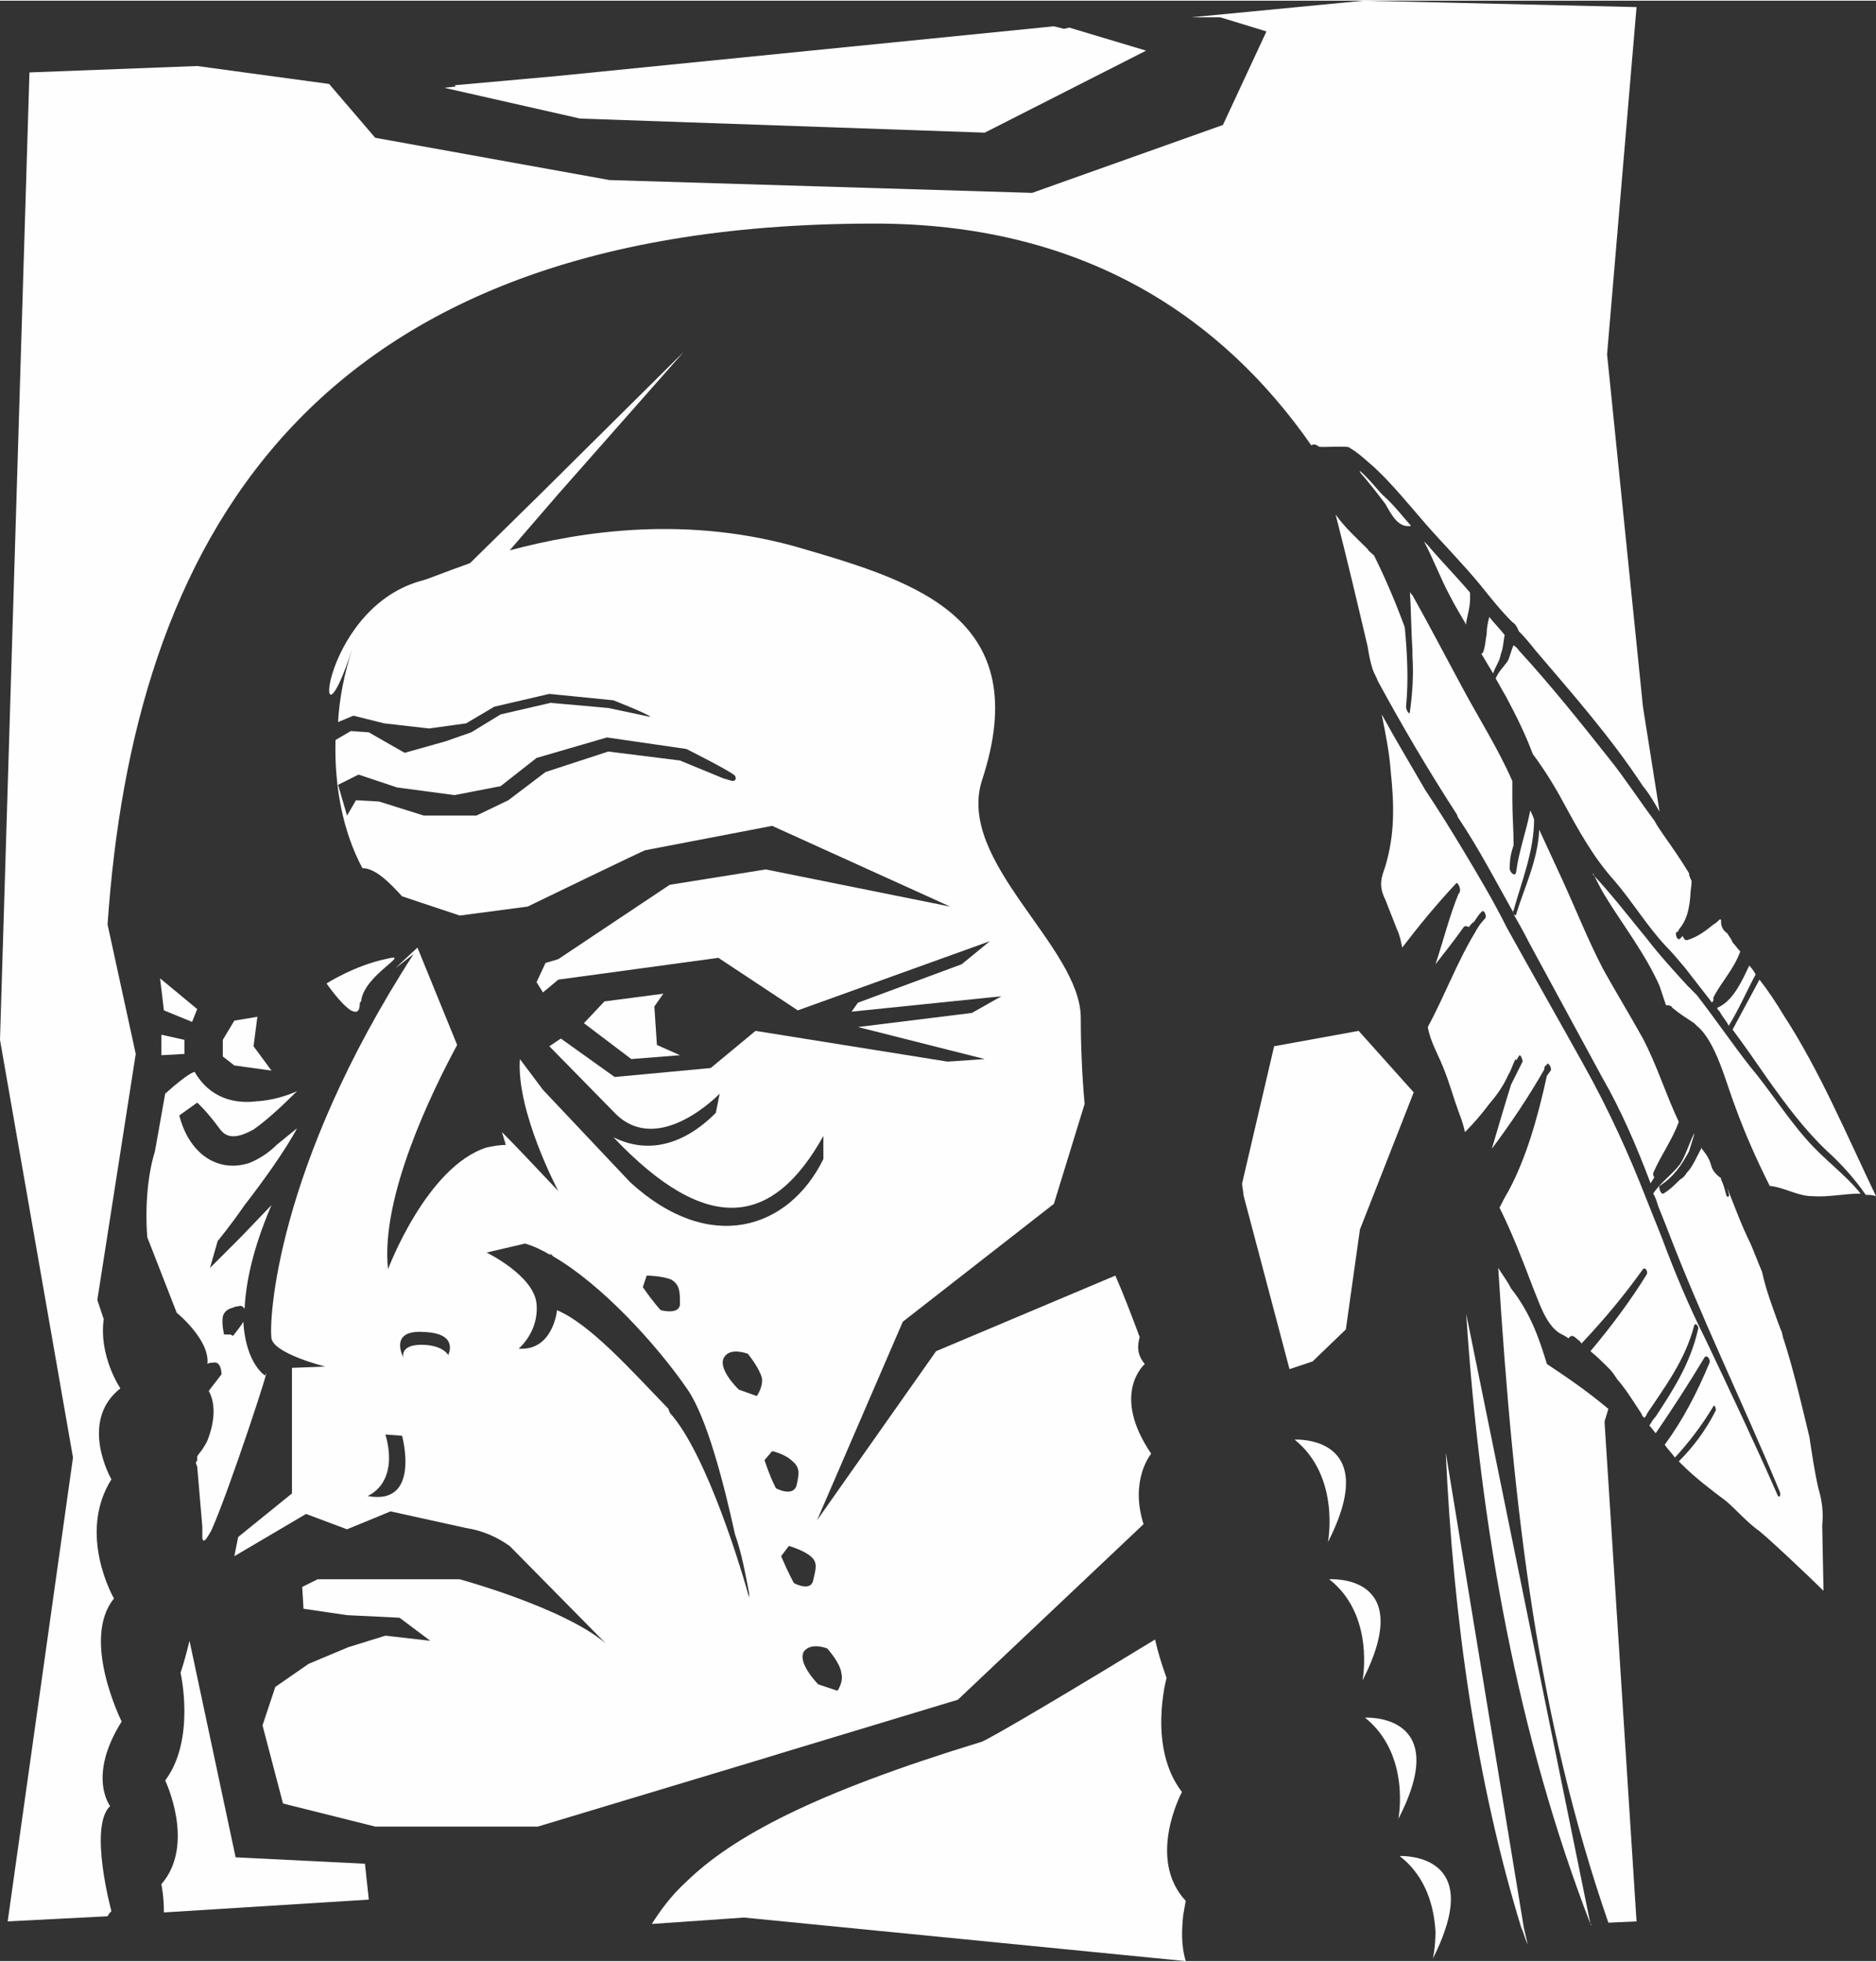 <?xml version="1.0" encoding="UTF-8"?>
<!DOCTYPE svg PUBLIC "-//W3C//DTD SVG 1.1//EN" "http://www.w3.org/Graphics/SVG/1.1/DTD/svg11.dtd">
<!-- Creator: CorelDRAW X7 -->
<svg xmlns="http://www.w3.org/2000/svg" xml:space="preserve" width="1131px" height="1182px" version="1.1" style="shape-rendering:geometricPrecision; text-rendering:geometricPrecision; image-rendering:optimizeQuality; fill-rule:evenodd; clip-rule:evenodd"
viewBox="0 0 1465 1530"
 xmlns:xlink="http://www.w3.org/1999/xlink">
 <rect x="0" y="0" width="1465" height="1530" fill="#333333" stroke="none"/>
 <defs>
  <style type="text/css">
   <![CDATA[
    .fil0 {fill:#FEFEFE;fill-rule:nonzero}
   ]]>
  </style>
 </defs>
 <g id="Layer_x0020_1">
  <g id="_1705438501152">
   <path class="fil0" d="M87 1491c0,0 -18,-66 -1,-82 0,0 -18,-23 9,-66 0,0 -32,-64 -6,-96 0,0 -29,-50 -2,-93 0,0 -26,-45 7,-71 0,0 -17,-25 -13,-54l-5 -15 30 -192 -22 -101c20,-292 151,-550 606,-547 159,2 265,74 334,173 2,-1 3,-1 6,1 0,1 24,-1 24,1 7,4 13,10 19,15 14,13 27,29 40,44 14,16 29,31 43,48 8,10 16,20 25,29 2,1 4,4 5,7 5,5 9,10 13,15 29,34 59,68 84,106 5,6 9,13 13,20l-13 -82 -28 -275 23 -271 -213 -5 -135 13 23 0 36 11 -34 73 -149 53 -330 -10 -183 -33 -36 -42 -103 -14 -131 5 -23 755 57 326 -51 362 78 -4c1,-2 2,-3 3,-4z"/>
   <path class="fil0" d="M285 1454l-101 -5 -36 -169c-2,8 -4,16 -7,25 0,0 12,52 -12,84 0,0 24,50 -3,81 0,0 2,9 2,22l160 -10 -3 -28z"/>
   <path class="fil0" d="M1180 1005c-3,-6 -7,-11 -10,-16 12,192 31,352 86,511l22 -1 -25 -390 3 -10c-18,-15 -33,-25 -48,-35 -6,-20 -13,-40 -28,-59z"/>
   <path class="fil0" d="M924 1494c1,-6 2,-11 2,-11 -31,-33 -3,-85 -3,-85 -27,-35 -12,-89 -12,-89 -4,-11 -7,-21 -9,-30 -54,33 -131,79 -136,80 -131,40 -194,74 -230,109 -12,11 -20,22 -27,33l72 -5 345 34c-4,-13 -3,-26 -2,-36z"/>
   <polygon class="fil0" points="128,788 150,797 154,787 125,763 "/>
   <polygon class="fil0" points="126,807 126,823 144,822 144,811 "/>
   <path class="fil0" d="M1011 1123c36,29 26,80 26,80 43,-84 -26,-80 -26,-80z"/>
   <path class="fil0" d="M1038 1232c36,28 26,79 26,79 43,-84 -26,-79 -26,-79z"/>
   <path class="fil0" d="M1066 1340c36,29 26,79 26,79 43,-83 -26,-79 -26,-79z"/>
   <path class="fil0" d="M1093 1448c22,17 27,42 28,59 0,12 -2,21 -2,21 4,-8 7,-15 9,-21 22,-62 -35,-59 -35,-59z"/>
   <polygon class="fil0" points="531,823 513,815 511,785 518,775 472,781 456,798 493,826 "/>
   <polygon class="fil0" points="201,793 183,796 174,811 174,824 183,831 212,835 198,816 "/>
   <path class="fil0" d="M1007 1068l18 -6 26 -25 11 -78 42 -107 -43 -48 -66 12 -25 107c0,3 1,6 1,9l36 136z"/>
   <path class="fil0" d="M191 940c14,-18 32,-43 41,-60l-16 13c-7,7 -14,11 -21,14 -24,8 -47,-6 -55,-37l14 -10c0,0 7,6 18,21 6,8 15,6 26,0 10,-7 22,-18 34,-30 0,0 -14,7 -32,8 -16,2 -36,-2 -48,-23 0,0 -4,0 -23,17l-8 45c-5,16 -8,40 -6,67l23 59c0,0 26,21 24,40 1,-1 3,-1 4,-1 7,-2 7,9 7,9 0,0 -3,4 -10,13 4,7 6,19 0,36 -1,3 -2,5 -4,8 -1,2 -3,4 -5,7l0 3c0,1 -1,1 -1,2 0,0 0,1 1,3l4 47 0 9c1,4 3,1 7,-6 14,-31 49,-138 42,-121 0,0 -15,-9 -17,-42 -1,2 -4,6 -8,11l-2 -1 -5 0c0,0 -2,-8 -1,-14 1,-4 4,-6 8,-7 2,-1 3,-1 4,-1 2,-1 4,0 5,2 1,-20 6,-46 21,-81l-23 24 -25 25 6 -21c0,0 10,-12 21,-28z"/>
   <polygon class="fil0" points="835,21 831,22 823,20 433,59 355,66 356,67 347,68 453,92 769,103 895,39 "/>
   <path class="fil0" d="M899 1134c-32,-47 -5,-70 -5,-70 -6,-7 -6,-14 -4,-21 -6,-16 -12,-32 -19,-48l-140 59 -93 132 67 -155 118 -92 24 -78c-2,-22 -3,-45 -3,-67 0,-56 -98,-122 -77,-186 41,-125 -50,-154 -139,-180 -90,-27 -174,-14 -230,1l38 -44 98 -111 -113 112 -54 53c-20,7 -34,13 -39,14 -80,23 -84,149 -53,53 -6,19 -10,38 -11,57l12 -5 24 6 35 4 29 -4 22 -13 43 -10 50 5c0,0 28,11 29,13l-33 -7 -45 -4 -39 9 -23 14 -20 7 -32 9 -28 -16 -14 -1 -12 7c-1,37 6,72 21,100 10,0 21,11 31,22l45 15 53 -7c0,0 95,-46 92,-44l99 -19 139 63 -144 -29 -75 12 -87 58 -10 3 -7 15 5 8 12 -10 125 -17 62 41 150 -54 -22 18 -81 30 -5 7 117 -12 -23 13 -89 11 99 25 -29 2 -150 -24 -35 29 -75 7 -42 -30 -9 6 52 53c34,33 81,-16 81,-16l-3 15c-26,26 -54,32 -80,19 74,78 125,69 164,-1l0 18c-27,55 -89,75 -151,18l-68 -72 -18 -24c-3,41 30,103 30,103 -19,-20 -33,-35 -44,-46l3 10c0,0 0,0 0,0 -5,0 -10,1 -15,2 -47,15 -77,95 -77,95 -6,-56 34,-138 54,-175l-31 -76 -14 13c-1,1 -2,2 -3,3l14 -11c-108,167 -113,287 -111,300 2,12 42,22 42,22l-26 1 0 98 -42 34 -3 15 56 -33 32 12 34 -14 59 13c13,2 24,7 34,14l75 76c-33,-28 -114,-50 -114,-50l-111 0c-4,2 -8,4 -12,6l1 17 34 5 41 2 24 18 -35 -4 -29 9 -31 13 -26 18 -10 30 16 61 72 18 127 0 176 -53 13 -4 139 -42 145 -137c-11,-35 6,-55 6,-55zm-327 -525l0 0 -7 -2 -34 -14 -56 -7 -49 16 -29 22 -25 12 -41 0 -35 -11 -18 -1 -7 12 -7 -24 16 -8 30 10 45 6 36 -7 28 -22 55 -16 62 9c0,0 36,18 38,21 2,4 -2,4 -2,4zm-285 558l0 0c0,0 25,-9 14,-48l13 1c0,0 15,55 -27,47zm63 -110l0 0c0,0 -4,-8 -21,-8 -17,0 -14,10 -14,10 0,0 -12,-22 16,-20 28,1 19,18 19,18zm155 -62l0 0c0,0 11,0 19,3 7,4 7,10 7,19 0,9 -15,5 -15,5 0,0 -5,-5 -14,-18l3 -9zm81 255l0 0c-6,-23 -34,-116 -63,-148 0,-1 -1,-2 -1,-3 -29,-30 -61,-66 -87,-77 0,0 -3,32 -30,30 0,0 16,-13 14,-35 -2,-22 -39,-40 -39,-40l30 -7c7,2 13,5 20,9 0,-1 -1,-2 -1,-2l3 3c38,22 81,69 105,104 15,22 28,72 37,113 5,14 8,30 11,46 0,1 0,3 0,4 1,3 2,6 2,8 0,0 0,-2 -1,-5zm5 -161l0 0 -14 -5c0,0 -18,-17 -11,-26 5,-7 18,-2 18,-2 0,0 9,11 11,19 1,7 -4,14 -4,14zm15 72l0 0c0,0 -4,-7 -9,-22l6 -7c0,0 10,2 16,8 6,5 5,10 3,19 -3,9 -16,2 -16,2zm4 53l0 0 6 -8c0,0 11,3 17,8 6,5 4,10 2,19 -2,9 -15,2 -15,2 0,0 -4,-7 -10,-21zm44 105l0 0 -15 -5c0,0 -17,-17 -11,-26 6,-7 18,-2 18,-2 0,0 10,11 11,19 2,7 -3,14 -3,14z"/>
   <path class="fil0" d="M1380 841c15,21 29,40 47,57 11,10 21,21 30,34 3,0 5,0 8,1 -23,-48 -44,-98 -72,-141 -6,-10 -12,-19 -19,-28 -7,13 -14,26 -21,39 9,12 18,25 27,38z"/>
   <path class="fil0" d="M1341 786c0,1 1,2 2,3 2,4 5,7 7,11 8,-13 14,-27 21,-40 -1,-2 -3,-5 -5,-7 -6,13 -13,28 -25,33z"/>
   <path class="fil0" d="M1062 367c0,1 0,1 0,1 7,8 14,17 20,25 5,9 10,18 19,17 0,0 0,0 1,0 -7,-8 -14,-17 -22,-24 -5,-5 -11,-13 -18,-19z"/>
   <path class="fil0" d="M1166 525c2,-6 5,-9 6,-15 2,-5 2,-10 3,-15 -4,-5 -8,-9 -12,-14 -1,4 -2,8 -2,13 -1,5 -1,10 -3,15 0,0 -1,0 -1,1 3,5 6,10 9,15z"/>
   <path class="fil0" d="M1112 422c7,13 13,29 20,42 4,8 9,16 13,23 0,0 0,-1 0,-2 1,-5 3,-12 3,-18 0,-2 0,-4 0,-5 -11,-13 -22,-24 -33,-37 -1,-1 -2,-2 -3,-3z"/>
   <path class="fil0" d="M1411 889c-16,-18 -29,-39 -45,-58 -14,-18 -27,-37 -41,-55 -2,-2 -5,-5 -7,-7 -11,-12 -22,-24 -32,-37 -14,-17 -27,-34 -42,-50 0,-1 0,-1 0,-1 3,6 6,12 9,17 14,23 32,46 43,71 0,0 5,15 5,15 2,0 4,0 5,2 6,5 11,8 17,12 1,1 1,1 2,2 15,12 23,45 30,63 8,22 17,42 27,62 11,1 22,8 33,8 13,1 25,-2 38,-2 -13,-16 -28,-26 -42,-42z"/>
   <path class="fil0" d="M1359 742c-2,-2 -4,-5 -6,-7 -1,-3 -3,-5 -4,-7 -3,-2 -5,-5 -5,-9 0,0 0,-1 0,-1 0,-1 0,-1 -1,-1 -1,1 -3,3 -5,4 -6,5 -13,10 -20,12 -2,1 -3,-1 -4,-3 -1,1 -1,1 -2,2 0,0 0,0 0,0 -2,2 -4,-3 -3,-5 1,0 2,-1 2,-2 6,-7 8,-15 9,-26 0,-4 1,-8 1,-12 -1,-2 -2,-4 -2,-6 -6,-10 -13,-20 -20,-30 -2,-3 -5,-7 -7,-11 -12,-16 -23,-33 -35,-48 -23,-29 -47,-59 -71,-85 -1,-2 -3,-3 -4,-4 -2,4 -3,10 -5,13 -3,4 -7,8 -9,13 3,5 5,9 8,14 8,15 15,29 21,45 9,12 17,25 24,38 12,22 23,42 39,60 14,16 26,36 41,52 5,5 10,11 15,17 7,9 14,18 21,27 0,-1 1,-1 1,-2 0,0 0,0 0,0 0,0 0,-1 0,-2 6,-12 16,-22 21,-36z"/>
   <path class="fil0" d="M1423 1190c1,-10 0,-19 -3,-29 -3,-13 -5,-27 -7,-40 -6,-25 -12,-51 -20,-76 -1,-2 -1,-5 -2,-7 -1,-2 -1,-3 -2,-5 -5,-14 -10,-27 -13,-41 -3,-7 -6,-15 -9,-22 -7,-14 -12,-28 -18,-43 0,1 1,3 1,4 1,2 -1,4 -2,1 -1,-4 -2,-8 -4,-12 0,0 0,0 0,-1 -4,-3 -7,-6 -8,-11 -2,-6 -4,-8 -7,-12 0,-1 0,-1 0,-1 -4,7 -7,15 -12,20 -1,2 -3,4 -5,5 -4,4 -8,8 -13,11 -2,1 -4,-5 -3,-6 11,-7 17,-16 23,-27l4 -13c0,0 0,0 0,-1 -4,8 -7,18 -11,24 -6,8 -15,14 -21,23 2,3 3,7 4,10 2,5 4,10 6,15 27,71 60,138 89,208 1,3 -1,5 -2,2 -18,-41 -37,-81 -56,-121 -13,-26 -24,-52 -34,-79 -4,-10 -8,-20 -12,-30 -14,-36 -30,-71 -49,-105 -20,-36 -40,-71 -60,-107 -11,-22 -23,-42 -35,-62 -9,-15 -19,-31 -29,-46 -11,-19 -23,-39 -34,-59 3,15 6,30 7,44 3,28 3,50 -4,74 -3,9 -6,15 0,27 3,8 6,15 9,23 2,4 3,9 4,14 13,-17 27,-34 42,-50 1,-2 4,4 3,6 0,0 0,0 0,0 0,1 0,1 -1,2 -7,17 -12,37 -18,55 7,-9 15,-19 22,-29 1,-1 2,-1 4,0 1,-1 2,-3 4,-4 2,-3 4,-6 6,-8 2,-2 4,3 3,5 -3,3 -6,7 -8,11 -14,23 -24,50 -37,74 2,12 9,23 13,34 4,10 7,21 11,32 2,5 4,11 5,16 7,-7 13,-14 19,-22 6,-7 11,-14 15,-23 2,-3 3,-7 5,-11 0,-1 1,-1 1,0 1,-1 1,-2 2,-3 1,-3 3,2 3,4 -3,6 -6,12 -9,18 -5,16 -10,33 -15,50 15,-20 29,-41 41,-62 0,-1 0,-2 1,-3 0,0 0,-1 1,0 0,0 0,-1 0,-1 1,-2 4,3 3,5 -1,1 -2,3 -3,4 -7,32 -16,64 -30,90 -3,5 -5,9 -7,13 10,20 18,41 26,62 5,12 10,29 21,36 2,1 4,2 7,4 1,-2 3,-3 6,0 1,1 3,2 4,4 17,-18 33,-37 48,-58 2,-2 4,2 3,4 -13,21 -28,41 -44,60 5,4 10,9 15,14 2,2 4,5 6,8 7,8 13,18 19,27 0,1 1,2 2,3 1,-1 2,-2 2,-3 14,-21 30,-42 37,-69 1,-3 4,1 3,3 -6,27 -20,48 -33,68 -2,2 -3,4 -5,7 2,2 3,4 5,6 13,-19 26,-39 38,-59 2,-3 5,2 4,4 -10,24 -21,45 -35,64 2,3 5,6 8,10 11,-12 21,-25 30,-40 1,-2 2,2 2,3 -8,16 -18,29 -29,40 1,1 1,1 2,2 11,11 23,20 35,29 8,7 16,16 24,22 5,3 43,39 52,48l-1 -51z"/>
   <g>
    <path class="fil0" d="M1311 875c-10,-21 -17,-44 -28,-65 -10,-18 -21,-36 -31,-54 -12,-23 -21,-46 -32,-70 -6,-13 -12,-26 -18,-39 -1,24 -12,46 -18,66 0,1 -1,1 -2,0 4,7 8,14 12,22 19,35 38,70 57,105 15,26 27,54 38,83 1,-2 2,-3 3,-5 -1,0 -1,-2 -1,-3 6,-14 15,-26 20,-40z"/>
    <path class="fil0" d="M1198 639c-1,-3 -2,-5 -3,-7 -3,16 -9,32 -11,48 -1,5 -6,-1 -5,-4 0,-6 1,-11 3,-17 0,-11 -1,-24 -1,-36 0,-4 0,-9 0,-14 -11,-25 -25,-47 -38,-71 -13,-24 -26,-49 -40,-74 -1,-1 -2,-2 -2,-3 1,15 1,31 2,46 0,1 0,3 0,4 1,15 0,30 -2,44 0,3 -3,-1 -3,-4 2,-20 1,-41 -1,-62 -7,-19 -15,-38 -24,-56 -2,-2 -4,-3 -5,-5 -9,-9 -18,-17 -25,-27 9,35 17,69 25,103 1,6 2,12 4,18 1,3 3,6 4,9 19,35 39,69 61,103 1,1 1,3 2,4 16,24 29,49 43,74 0,-1 -1,-1 0,-2 6,-22 16,-46 16,-71z"/>
   </g>
   <path class="fil0" d="M301 748c-24,5 -46,19 -46,19 0,0 11,16 19,21 4,2 7,2 7,-6 0,0 1,-1 1,-1 2,-21 42,-39 19,-33z"/>
   <g>
    <path class="fil0" d="M1129 1133c6,131 24,257 59,371 2,4 3,9 5,13l-3 -13 -61 -371z"/>
    <path class="fil0" d="M1242 1501l0 0c0,0 0,1 1,1l-1 -1z"/>
   </g>
   <path class="fil0" d="M1145 1025c11,169 41,331 97,476l0 0 -97 -476z"/>
  </g>
 </g>
</svg>
